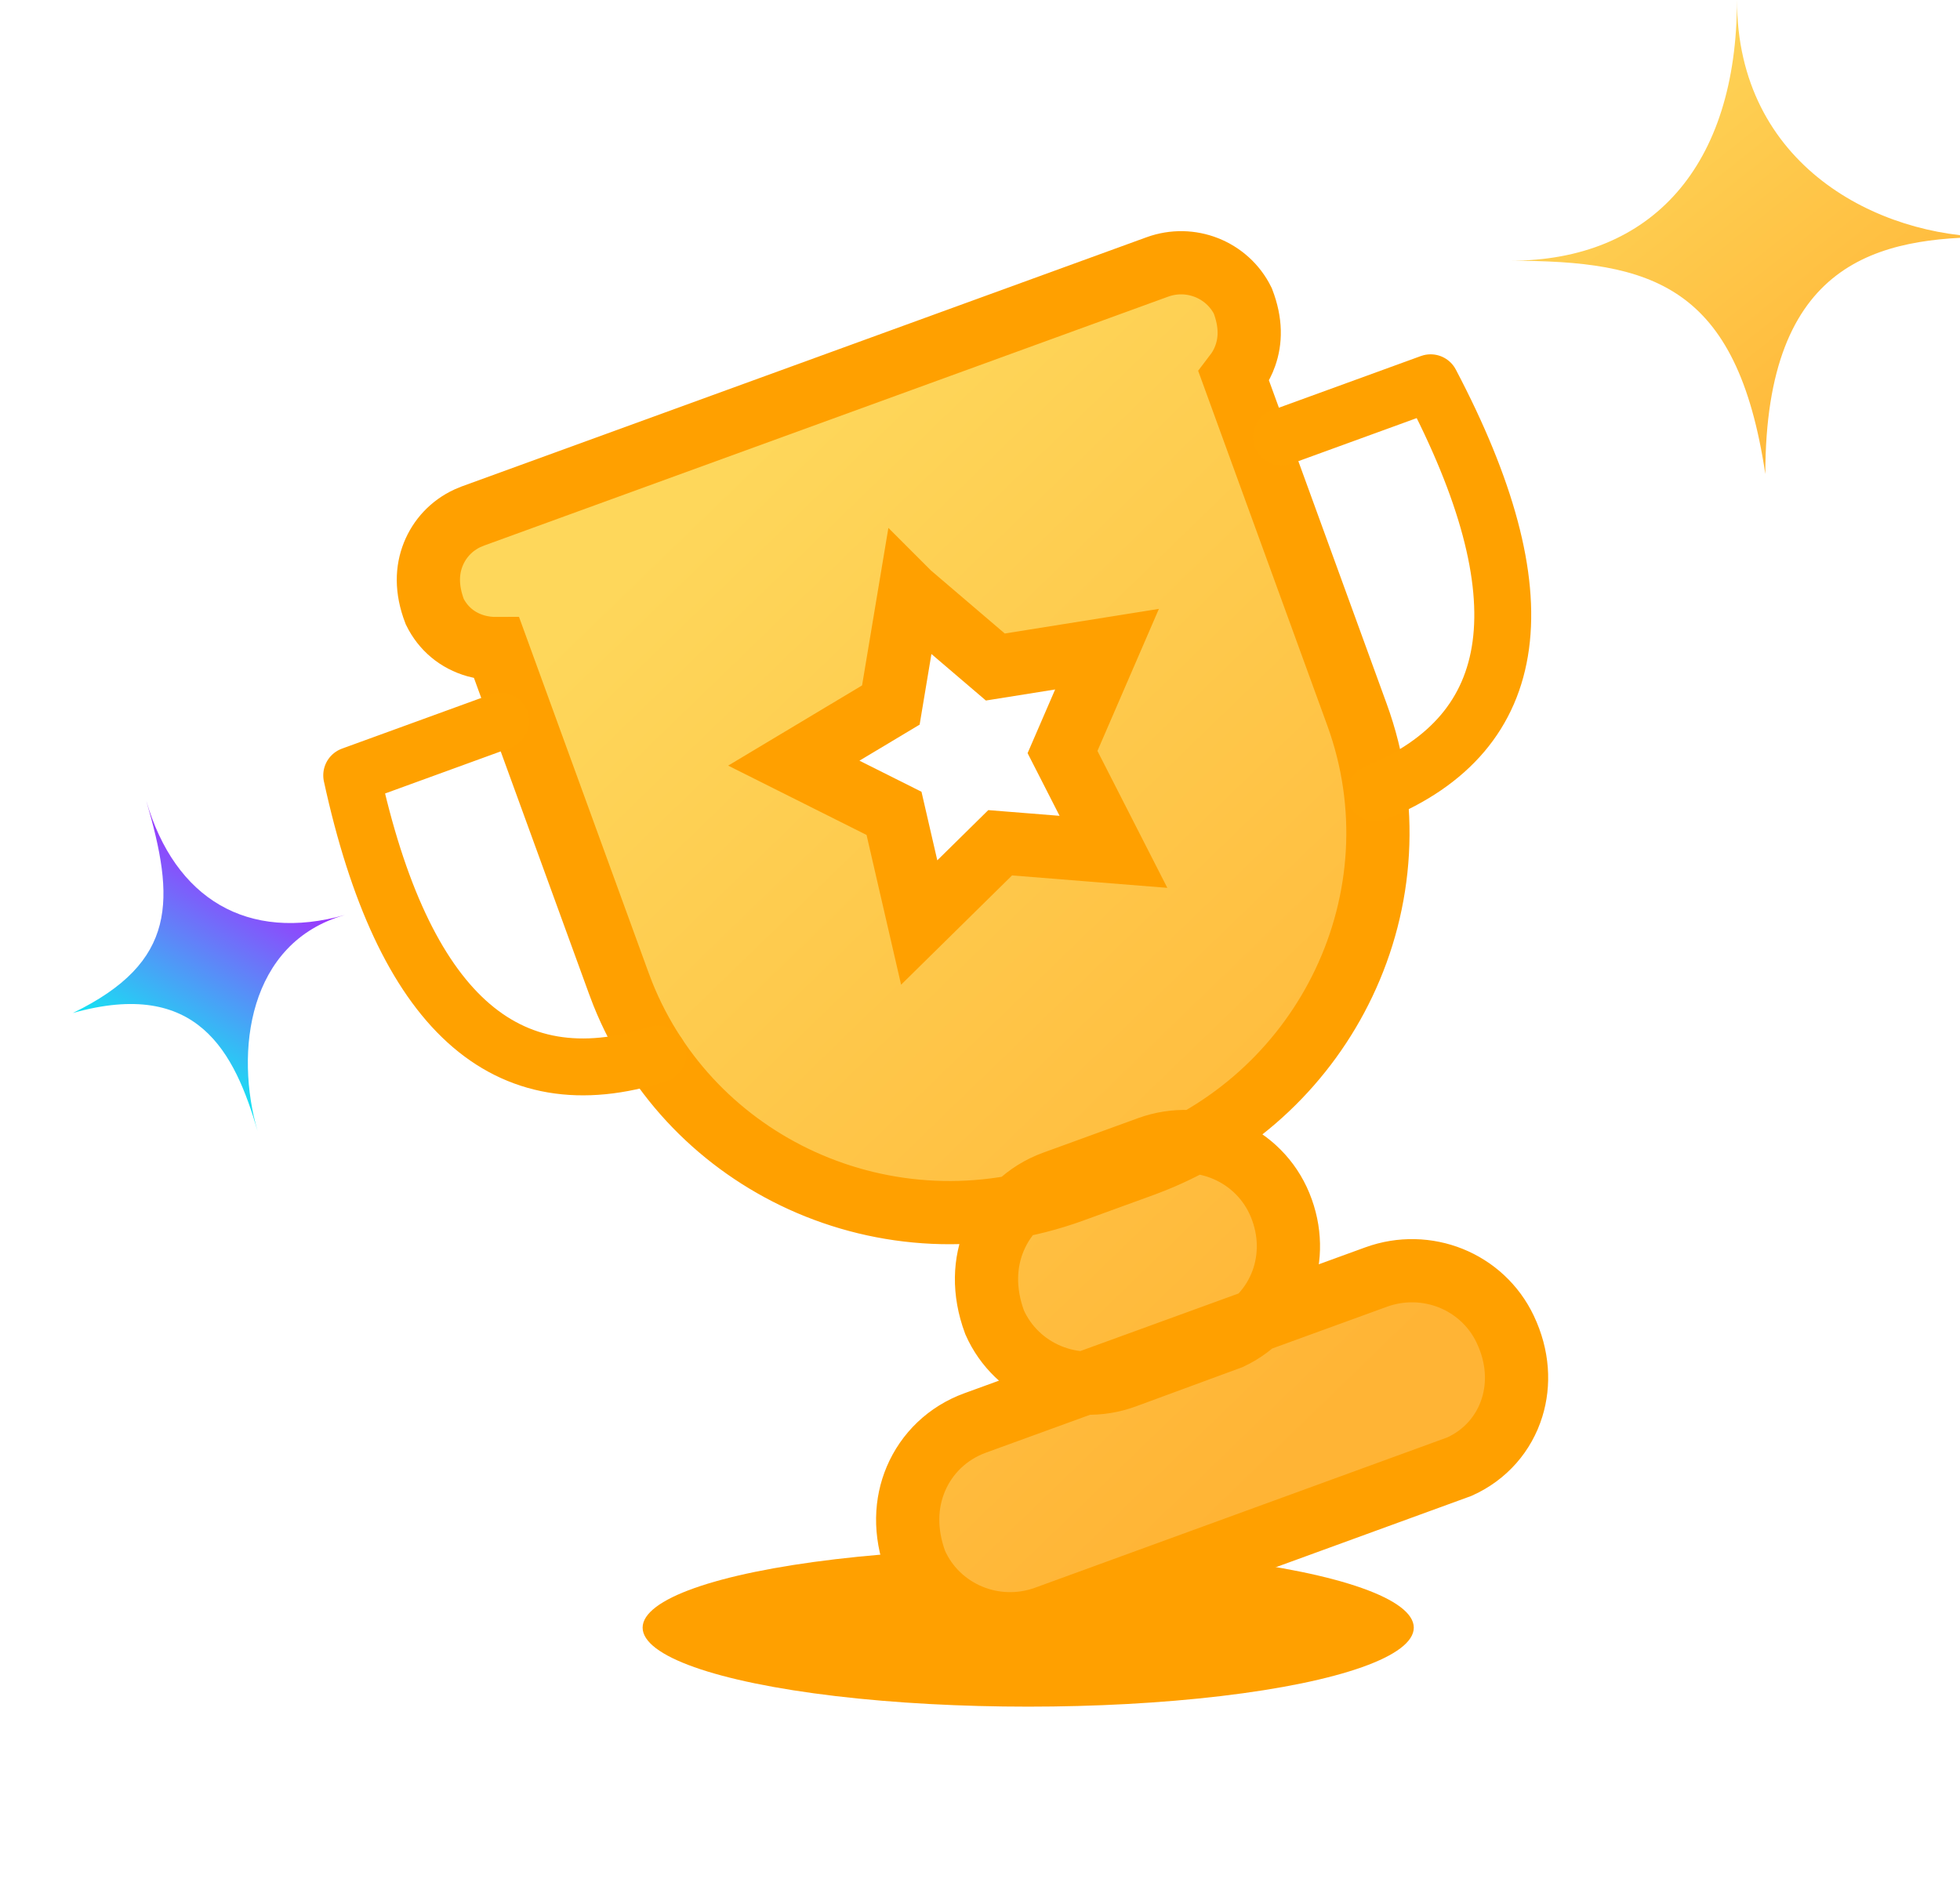 <svg xmlns="http://www.w3.org/2000/svg" width="62" height="60" viewBox="0 0 62 60">
    <defs>
        <linearGradient id="l0k6g429hb" x1="17.026%" x2="83.761%" y1="9.659%" y2="92.605%">
            <stop offset="0%" stop-color="#FED75B"/>
            <stop offset="100%" stop-color="#FFB435"/>
        </linearGradient>
        <linearGradient id="ahwoti0dxc" x1="17.026%" x2="82.935%" y1="21.35%" y2="79.529%">
            <stop offset="0%" stop-color="#B417FF"/>
            <stop offset="100%" stop-color="#00FFF1"/>
        </linearGradient>
        <linearGradient id="cpgidufy7d" x1="34.404%" x2="65.968%" y1="8.326%" y2="94.014%">
            <stop offset="0%" stop-color="#FED75B"/>
            <stop offset="100%" stop-color="#FFB435"/>
        </linearGradient>
        <filter id="rsf5bl5dua" width="198.4%" height="580%" x="-49.2%" y="-240%" filterUnits="objectBoundingBox">
            <feGaussianBlur in="SourceGraphic" stdDeviation="4"/>
        </filter>
    </defs>
    <g fill="none" fill-rule="evenodd">
        <ellipse cx="27.443" cy="12.5" fill="#FFA000" filter="url(#rsf5bl5dua)" rx="12.197" ry="2.5" transform="translate(5.082 39)"/>
        <path fill="url(#l0k6g429hb)" d="M54.945 0c0 5.25 4.484 7.5 8.071 7.5-3.587 0-7.174.75-7.174 7.5-.897-6-3.587-6.75-8.072-6.75 4.485 0 7.175-3 7.175-8.25z"/>
        <path fill="url(#ahwoti0dxc)" d="M6.303 25.932c-.014 3.198 3.22 4.554 5.811 4.543-2.591.011-5.185.48-5.202 4.59-.633-3.65-2.574-4.1-5.814-4.085 3.24-.014 5.191-1.85 5.205-5.048z" transform="rotate(74 6.606 30.5)"/>
        <g>
            <path fill="url(#cpgidufy7d)" stroke="#FFA000" stroke-width="2" d="M25.279 31.4c.847 0 1.624.319 2.21.843.59.53.985 1.27 1.063 2.108.09.955-.174 1.78-.64 2.394-.521.687-1.302 1.125-2.206 1.193h0l-13.924.009c-.865 0-1.65-.33-2.237-.869-.595-.547-.984-1.309-1.042-2.159-.006-1.057.352-1.895.91-2.495.6-.644 1.44-1.024 2.37-1.024h0zm-5.358-6.3c.88 0 1.682.343 2.272.901.596.564.977 1.347 1.012 2.22.036.893-.257 1.682-.75 2.276-.53.638-1.296 1.056-2.168 1.136h0l-3.559.014c-.865 0-1.65-.33-2.237-.869-.595-.547-.984-1.309-1.042-2.159-.006-1.057.352-1.895.91-2.495.6-.644 1.44-1.024 2.37-1.024h0zM29.705-1c.559 0 1.068.208 1.454.548.396.35.661.837.722 1.385.012.744-.2 1.27-.52 1.657-.12.147-.258.274-.409.382l-.155.1v11.4c0 3.061-1.26 5.834-3.3 7.84-1.955 1.924-4.627 3.143-7.589 3.234l-.356.006h-2.36c-3.104 0-5.913-1.239-7.946-3.24-1.961-1.93-3.201-4.567-3.294-7.488l-.005-.352-.001-11.27c-.224-.08-.42-.184-.588-.304-.506-.363-.796-.882-.86-1.467-.013-.775.223-1.326.575-1.72.363-.405.858-.657 1.413-.703L6.673-1h23.032zM18.803 6.032l-1.758 3.11-3.514.678 2.436 2.577-.433 3.518 3.27-1.495 3.269 1.495-.434-3.518 2.436-2.577-3.513-.678-1.759-3.11z" transform="rotate(-20 59.946 -15.85)"/>
            <path stroke="#FFA100" stroke-linecap="round" stroke-linejoin="round" stroke-width="1.8" d="M31.559 5.4h5.018c1.025 7.545-1.003 11.412-6.085 11.6M5.276 5.4H.258C-.767 12.945 1.262 16.812 6.344 17" transform="rotate(-20 59.946 -15.85)"/>
        </g>
    </g>
</svg>
